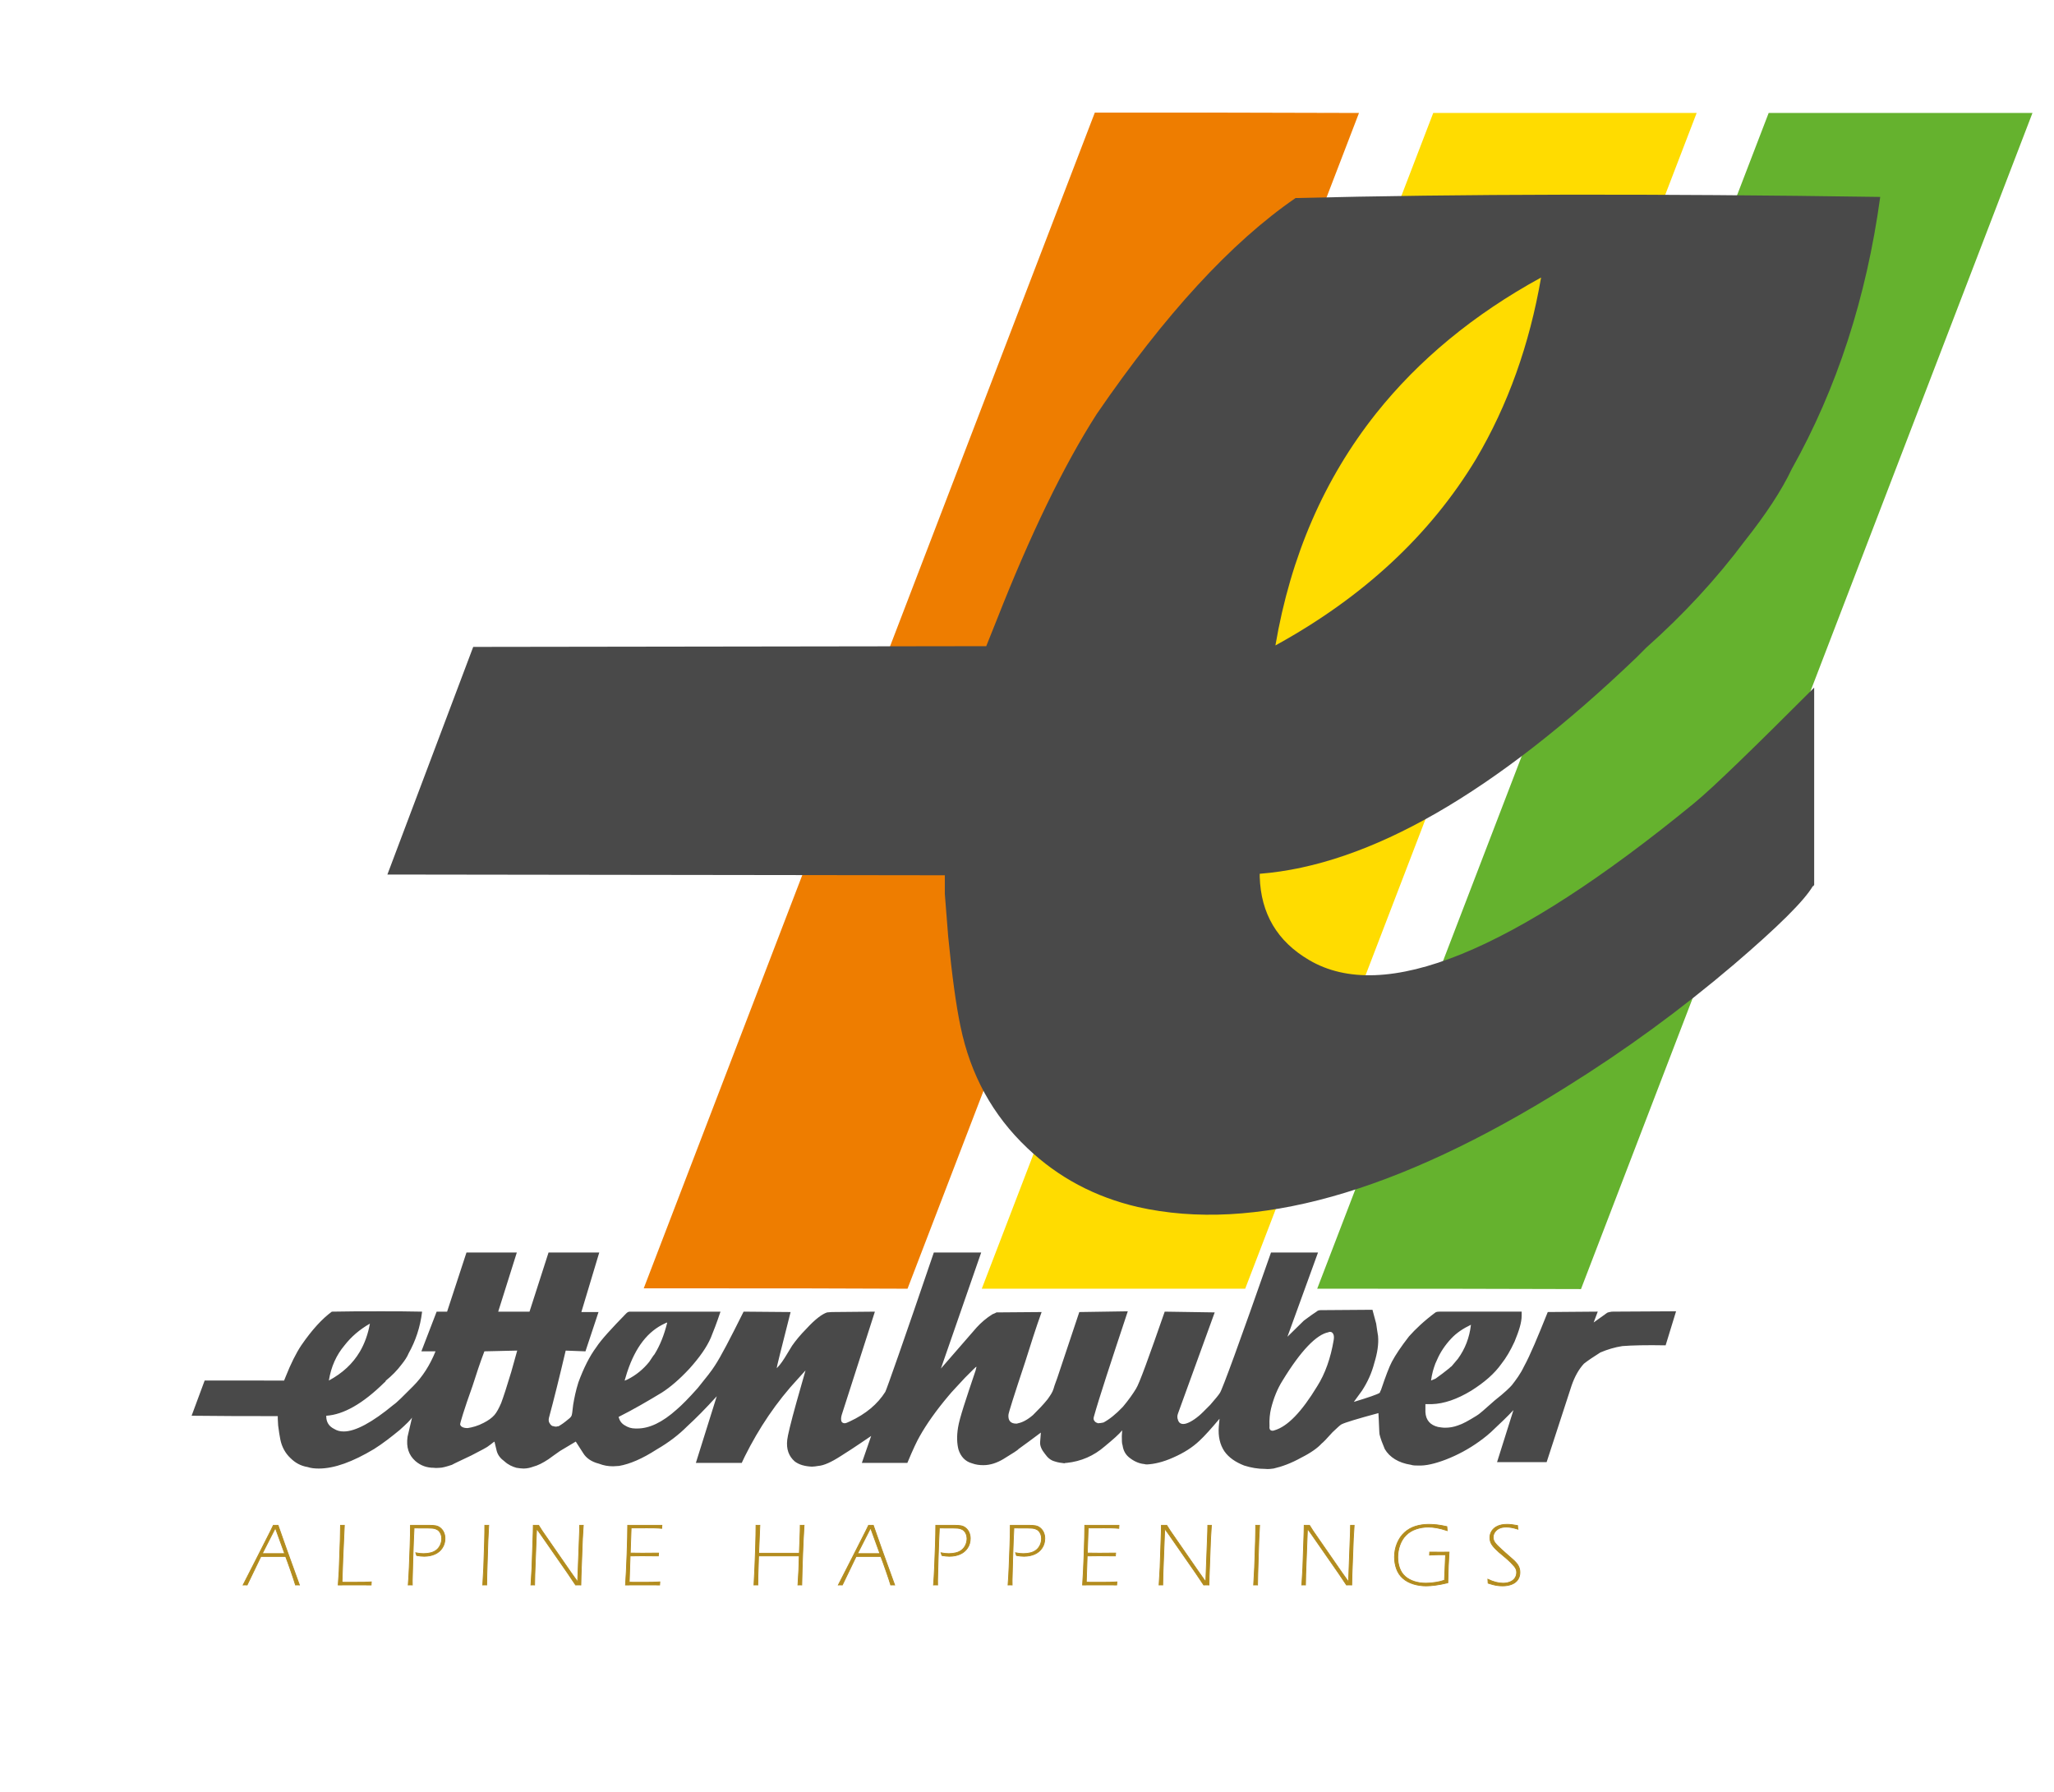 <?xml version="1.0" encoding="utf-8"?>
<!-- Generator: Adobe Illustrator 16.0.0, SVG Export Plug-In . SVG Version: 6.00 Build 0)  -->
<!DOCTYPE svg PUBLIC "-//W3C//DTD SVG 1.1//EN" "http://www.w3.org/Graphics/SVG/1.1/DTD/svg11.dtd">
<svg version="1.1" id="Ebene_1" xmlns="http://www.w3.org/2000/svg" xmlns:xlink="http://www.w3.org/1999/xlink" x="0px" y="0px"
	 width="535.049px" height="466.836px" viewBox="0 0 535.049 466.836" enable-background="new 0 0 535.049 466.836"
	 xml:space="preserve">
<path fill="#65B22E" d="M529.438,29.426c-22.937,0-45.875,0-68.716,0L343.119,335.685c22.84,0,45.779,0,68.715,0.092L529.438,29.426
	L529.438,29.426z"/>
<path fill="#EE7D00" d="M354.004,29.426c-22.937-0.096-45.875-0.096-68.813-0.096L167.685,335.587c5.152,0,10.303,0,15.452,0
	c17.787,0,35.477,0,53.264,0.098L354.004,29.426L354.004,29.426z"/>
<path fill="#FFDC00" d="M441.965,29.426c-22.94,0-45.779,0-68.619,0L255.743,335.685c22.84,0,45.776,0,68.617,0L441.965,29.426
	L441.965,29.426z"/>
<path fill="#EE7D00" d="M354.004,29.426L354.004,29.426c-22.937-0.096-45.875-0.096-68.813-0.096"/>
<path fill="#EE7D00" d="M183.137,335.587"/>
<path fill="#494949" d="M466.747,122.148c11.761-20.994,19.439-44.613,23.035-70.854c-58.995-0.874-109.827-0.778-152.3,0.292
	c-16.814,11.565-34.018,30.324-51.805,56.272c-8.649,13.511-17.3,31.396-26.047,53.654l-2.722,6.803l-133.64,0.19l-22.356,59.292
	c48.306,0.098,96.708,0.098,145.208,0.193v0.193c0,0.098,0,0.098,0,0.196c0,1.454,0,2.914,0,4.371v0.102l0.875,11.078
	c0.972,10.012,2.039,17.883,3.205,23.424c2.625,12.729,8.457,23.228,17.4,31.685c8.066,7.678,17.59,12.734,28.768,15.355
	c30.228,6.803,67.451-3.596,111.676-31.294c15.453-9.625,29.934-20.218,43.64-31.882c11.469-9.814,18.367-16.618,20.604-20.506
	v0.289c0-0.098,0-0.098,0.098-0.195c0-0.094,0.096-0.193,0.192-0.288c0-8.459,0-16.912,0-25.368c0-8.651,0-17.397,0-26.051
	c-16.036,16.038-26.437,26.148-31.295,30.13c-47.333,38.781-80.769,52.389-100.304,40.822c-8.261-4.854-12.537-12.051-12.831-21.672
	v-0.778c28.575-2.237,61.331-21.092,98.167-56.372c0.873-0.875,1.651-1.652,2.524-2.528c9.623-8.553,18.176-17.786,25.661-27.796
	C460.042,133.909,464.125,127.688,466.747,122.148L466.747,122.148z M401.436,72.289h0.097H401.436
	c-3.015,17.494-8.651,33.239-16.914,47.234c-11.955,19.826-29.448,36.062-52.288,48.599c3.984-23.329,12.731-43.447,26.241-60.455
	C369.555,93.769,383.841,81.911,401.436,72.289L401.436,72.289z"/>
<g>
	<path fill="#494949" d="M373.938,341.85c-3.018,2.244-5.247,4.384-6.899,6.238c-2.043,2.638-3.498,4.781-4.476,6.636
		c-0.674,1.27-1.643,3.805-2.817,7.311c-0.287,0.496-0.287,0.787-0.383,0.787c-0.585,0.387-2.817,1.166-6.702,2.34l2.131-2.928
		c1.457-2.241,2.523-4.581,3.207-7.215c0.778-2.541,1.169-4.88,0.972-7.026c-0.194-0.972-0.295-2.05-0.487-3.215l-0.97-3.611
		l-13.509,0.099c-0.383,0-0.771,0.099-1.063,0.387c-1.653,1.075-2.722,1.951-3.302,2.345l-4.276,4.197l7.969-21.949h-12.246
		c-8.257,23.604-12.728,35.79-13.313,36.577c-0.29,0.485-1.164,1.558-2.528,3.117c-1.447,1.464-2.425,2.443-2.913,2.83
		c-1.747,1.465-3.209,2.147-4.079,2.147c-0.776,0-1.267-0.394-1.459-1.271c-0.099-0.192-0.099-0.483-0.099-0.778
		c0-0.196,0.099-0.485,0.197-0.781l9.526-26.236l-13.022-0.198c-4.178,12.001-6.606,18.732-7.484,20.095
		c-0.774,1.268-1.848,2.826-3.403,4.684c-1.842,1.952-3.589,3.314-5.052,4.093c-0.482,0.102-0.966,0.199-1.455,0.199l-0.197-0.098
		c-0.386-0.102-0.582-0.299-0.775-0.593c-0.194-0.287-0.194-0.578-0.099-0.965c1.362-4.882,4.376-14.048,8.846-27.505l-12.632,0.195
		l-5.734,17.164c-0.294,0.873-0.68,1.749-0.972,2.825c-0.291,0.977-0.875,1.757-1.551,2.727c-1.168,1.466-2.432,2.736-3.791,4.097
		c-1.458,1.271-2.818,1.953-3.885,2.152c-0.198,0.097-0.39,0.097-0.488,0.097c-1.458,0-2.137-0.787-2.038-2.249
		c0-0.483,1.455-5.066,4.37-13.846c1.362-4.291,2.72-8.685,4.275-12.967l-11.755,0.093c-0.194,0.098-0.488,0.291-1.071,0.489
		c-1.55,0.969-2.913,2.142-4.08,3.411l-9.327,10.725l10.494-30.23h-12.337c-7.972,23.412-12.247,35.502-12.633,36.286
		c-2.038,3.22-5.05,5.755-9.228,7.703c-0.582,0.289-1.069,0.488-1.36,0.488c-0.392,0-0.781-0.199-0.875-0.586
		c-0.097-0.392-0.097-0.884,0.094-1.566l8.649-26.918l-11.271,0.105c-0.389,0-0.778,0.093-1.166,0.093
		c-1.258,0.389-3.106,1.753-5.34,4.189c-1.654,1.665-2.917,3.228-3.791,4.487c-1.458,2.441-2.529,4.197-3.209,4.981l-0.774,0.875
		c-0.096-0.199,1.168-4.981,3.592-14.626l-12.241-0.105c-3.498,7.021-5.926,11.703-7.479,14.048
		c-0.781,1.266-2.331,3.222-4.47,5.854c-2.333,2.632-4.178,4.482-5.439,5.555c-3.79,3.415-7.193,4.979-10.3,4.979
		c-0.193,0-0.291,0-0.486,0c-1.071,0-1.941-0.29-2.72-0.785c-0.877-0.483-1.363-1.166-1.654-2.14v-0.096
		c3.89-1.959,7.577-4.104,11.271-6.344c2.134-1.367,4.569-3.42,7.19-6.248c2.624-2.92,4.47-5.551,5.539-7.999
		c0.678-1.65,1.552-3.898,2.528-6.824h-23.613c-0.383,0-0.68,0.198-0.972,0.489c-3.791,3.898-6.51,6.825-7.771,8.783
		c-1.748,2.338-3.305,5.459-4.665,9.166c-0.68,2.144-1.067,4.095-1.36,5.849c-0.194,1.755-0.291,2.732-0.485,2.929
		c-0.1,0.295-0.582,0.681-1.459,1.366c-0.968,0.779-1.553,1.068-1.844,1.267h-0.197c-0.192,0.099-0.386,0.099-0.484,0.099
		c-0.192,0-0.388,0-0.582-0.099c-0.486,0-0.777-0.295-1.071-0.778c-0.289-0.396-0.289-0.882-0.194-1.367
		c1.265-4.687,2.721-10.533,4.372-17.56l5.15,0.197l3.399-10.235h-4.466l4.663-15.513h-13.212l-4.956,15.407h-8.158l4.852-15.407
		h-13.115l-5.049,15.407h-2.723l-3.98,10.341h3.688c-1.455,3.609-3.399,6.633-5.826,9.068c-2.625,2.639-4.277,4.299-5.151,4.878
		c-5.538,4.584-9.911,6.923-12.921,6.923c-0.972,0-1.747-0.193-2.525-0.675c-1.36-0.687-2.042-1.763-2.042-3.319v-0.099
		c4.468-0.288,9.523-3.117,15.154-8.679c0.2-0.098,0.295-0.296,0.393-0.49c1.554-1.264,2.913-2.635,4.078-4.19
		c0.776-0.977,1.46-1.953,1.848-2.932c1.749-3.117,3.01-6.728,3.496-10.826c-3.69-0.09-7.285-0.09-10.587-0.09
		c-4.764,0-9.135,0-12.926,0.09c-2.525,1.855-5.148,4.686-7.964,8.781c-1.36,2.045-2.723,4.777-4.079,8.192l-0.391,0.975H53.311
		l-3.399,9.169c7.479,0.099,14.961,0.099,22.446,0.099c0,0.295,0,0.487,0,0.681l0.095,1.754c0.192,1.56,0.388,2.734,0.583,3.712
		c0.386,1.848,1.261,3.509,2.623,4.782c1.263,1.261,2.721,2.048,4.466,2.334c0.878,0.296,1.85,0.392,2.919,0.392
		c4.082,0,8.836-1.758,14.377-5.071c2.33-1.461,4.566-3.22,6.702-4.976c1.748-1.559,2.82-2.635,3.208-3.223l-1.165,4.979
		c-0.389,2.729,0.291,4.779,2.04,6.336c1.36,1.176,2.915,1.761,4.858,1.761c0.486,0.099,0.97,0,1.453,0
		c0.684,0,1.753-0.295,3.209-0.777c0.681-0.395,2.429-1.174,5.052-2.44c2.625-1.364,4.18-2.149,4.565-2.537
		c0.486-0.29,0.976-0.78,1.461-1.074l0.583,2.436c0.292,1.076,0.972,1.958,2.04,2.73c0.972,0.886,2.039,1.368,3.11,1.663
		c0.68,0.099,1.258,0.194,1.847,0.194c0.873,0,1.748-0.194,2.525-0.489c1.162-0.29,2.524-0.976,3.984-1.953
		c0.874-0.678,1.942-1.362,3.008-2.146l4.083-2.436l1.941,3.024c0.778,1.273,2.141,2.241,4.081,2.731
		c1.263,0.488,2.428,0.682,3.696,0.682c0.486,0,1.068-0.092,1.551-0.092c2.818-0.49,6.024-1.855,9.813-4.296
		c3.209-1.855,5.832-3.899,7.966-6.048c2.137-1.952,4.763-4.585,7.676-7.801l-5.441,17.357h11.951l0.78-1.655
		c3.69-7.414,8.259-14.24,13.893-20.292l1.94-2.145l-2.33,8.196c-1.556,5.561-2.333,8.875-2.429,9.853
		c-0.292,2.437,0.392,4.288,1.941,5.65c1.169,0.886,2.627,1.271,4.47,1.368c0.486,0,1.067-0.097,1.657-0.188
		c1.455-0.102,3.396-0.98,5.826-2.542c0.97-0.585,3.691-2.342,7.966-5.266l-2.429,7.021h11.854c1.457-3.509,2.525-5.755,3.207-6.919
		c1.75-3.125,4.276-6.735,7.58-10.635c0.775-0.973,2.231-2.442,4.177-4.582c1.94-1.956,2.913-2.928,3.011-2.928v0.19
		c-0.098,0.199-0.098,0.489-0.193,0.781c-2.528,7.508-4.18,12.39-4.571,14.832c-0.386,2.341-0.291,4.192,0.099,5.751
		c0.584,1.854,1.75,3.116,3.5,3.607c1.067,0.395,2.04,0.489,3.012,0.489c1.749,0,3.496-0.588,5.147-1.565
		c2.528-1.557,3.791-2.334,3.984-2.629c1.651-1.168,3.594-2.634,5.827-4.291l-0.192,2.436c-0.097,0.978,0.389,2.051,1.263,3.122
		c0.684,0.976,1.458,1.659,2.527,1.947c0.875,0.293,1.651,0.393,2.528,0.491c0.192-0.099,0.385-0.099,0.582-0.099
		c3.788-0.393,7.09-1.85,9.909-4.293c2.237-1.848,3.79-3.213,4.567-4.192l-0.097,1.465c0,1.165,0,1.953,0.195,2.441
		c0.194,1.359,0.775,2.532,2.042,3.414c1.166,0.872,2.429,1.362,3.596,1.462c0.291,0.099,0.485,0.099,0.771,0.099
		c1.85-0.099,4.081-0.589,6.708-1.76c2.917-1.268,5.148-2.732,6.897-4.391c1.368-1.266,3.11-3.215,5.244-5.754l-0.192,2.051
		c-0.198,2.539,0.29,4.684,1.458,6.435c1.163,1.659,2.915,2.83,5.146,3.709c1.846,0.585,3.601,0.875,5.442,0.875
		c0.781,0.098,1.556,0,2.235-0.096c2.141-0.489,4.566-1.366,7.19-2.829c2.524-1.268,4.277-2.532,5.342-3.703
		c0.292-0.197,1.263-1.173,2.82-2.928c1.168-1.074,1.935-1.856,2.33-2.049c0.971-0.49,4.18-1.465,9.621-2.927l0.099,1.945
		c0.099,1.766,0.099,3.03,0.194,3.617c0.289,1.168,0.774,2.435,1.359,3.802c1.261,2.147,3.597,3.606,6.805,4.1
		c0.58,0.192,1.165,0.192,1.842,0.192c2.042,0.102,4.471-0.488,7.289-1.564c3.011-1.168,5.923-2.728,8.643-4.68
		c1.36-0.973,2.723-2.045,4.182-3.511c1.355-1.266,3.01-2.825,4.759-4.683l-4.273,13.559h12.916l6.515-19.993
		c0.78-2.245,1.845-4.197,3.205-5.66c0.97-0.777,2.431-1.754,4.276-2.921c1.847-0.785,3.785-1.365,5.73-1.661
		c2.43-0.195,6.311-0.292,11.271-0.195l2.721-8.871l-16.32,0.09c-0.296,0-0.589,0-0.975,0.105c-0.293,0.093-0.581,0.093-0.778,0.286
		l-3.397,2.438l1.067-2.829l-13.02,0.105c-2.623,6.528-4.565,11.211-6.22,14.236c-0.874,1.847-2.04,3.409-3.105,4.779
		c-0.395,0.483-1.85,1.95-4.476,3.996c-2.623,2.339-4.178,3.712-4.754,4c-2.044,1.263-3.6,2.147-4.86,2.533
		c-1.074,0.393-2.137,0.589-3.303,0.589c-0.682,0-1.168-0.094-1.85-0.196c-2.036-0.489-3.202-1.759-3.305-3.896v-2.048h1.654
		c3.206-0.099,6.604-1.277,10.302-3.517c3.396-2.144,6.017-4.394,7.87-7.023c1.166-1.462,2.326-3.415,3.399-5.753
		c1.163-2.826,1.846-4.977,1.846-6.73v-1.075h-21.279C374.715,341.651,374.324,341.651,373.938,341.85z M373.251,357.163
		c0.098-0.393,0.197-0.688,0.294-0.979c0.194-0.676,0.488-1.361,0.779-1.947c0.871-2.047,2.138-3.9,3.694-5.563
		c1.357-1.46,3.104-2.634,5.15-3.604c-0.391,3.407-1.555,6.333-3.402,8.873l-1.649,1.953c-0.198,0.099-0.39,0.289-0.587,0.488
		c-1.067,0.875-2.236,1.755-3.591,2.727c-0.393,0.193-0.783,0.293-1.168,0.49C372.865,358.821,373.061,357.941,373.251,357.163z
		 M346.053,347.021c0.095-0.098,0.29-0.098,0.479-0.098c0.296,0,0.589,0.191,0.784,0.585c0.196,0.386,0.196,0.968,0.095,1.556
		c-0.778,4.685-2.233,8.776-4.275,11.997c-4.083,6.737-7.771,10.538-11.171,11.511c-0.196,0.097-0.388,0.097-0.487,0.097
		c-0.589,0-0.875-0.384-0.78-1.168c-0.095-1.756,0.096-3.316,0.391-4.585c0.68-2.73,1.655-5.169,3.012-7.315
		C338.861,351.795,342.942,347.606,346.053,347.021z M170.486,352.771c-0.193,0.197-0.391,0.491-0.584,0.784l-0.778,1.169
		c-1.554,1.949-3.495,3.509-5.633,4.579c-0.292,0.1-0.583,0.297-0.68,0.297h-0.099c0.195-0.585,0.388-1.264,0.585-1.947l0.095-0.293
		c2.139-6.436,5.342-10.632,9.908-12.681c0.098-0.102,0.294-0.102,0.488-0.198v0.097
		C173.013,347.704,171.941,350.433,170.486,352.771z M126.182,351.992l8.547-0.197l-1.556,5.564
		c-1.166,3.896-2.038,6.531-2.621,8.094c-0.583,1.363-1.166,2.438-1.749,3.116c-0.682,0.785-1.652,1.462-2.819,2.055
		c-1.46,0.776-2.911,1.173-4.176,1.363c-1.168,0-1.846-0.389-1.944-0.975c0-0.389,0.972-3.708,3.209-9.952
		C124.041,358.04,125.019,355.019,126.182,351.992z M89.746,350.433c1.75-2.239,3.886-4.096,6.609-5.655
		c-0.488,2.73-1.362,5.165-2.623,7.313c-1.852,3.12-4.472,5.563-8.065,7.51C86.247,355.993,87.61,352.968,89.746,350.433z"/>
</g>
<path fill="#B38C1E" stroke="#B28B1D" stroke-width="0.2" stroke-miterlimit="10" d="M136.178,412.025"/>
<path fill="none" stroke="#423E33" stroke-width="0.3" stroke-miterlimit="10" d="M147.542,387.971"/>
<path fill="none" stroke="#B38C1E" stroke-miterlimit="10" d="M208.389,229.502"/>
<g>
	<path fill="#B38C1E" stroke="#B28B1D" stroke-width="0.2" stroke-miterlimit="10" d="M63.326,412.854l3.82-7.485l3.363-6.63
		l0.696-1.438c0.19,0.005,0.395,0.011,0.614,0.011c0.229,0,0.433-0.006,0.615-0.011l2.209,6.265l3.358,9.288
		c-0.198-0.007-0.369-0.015-0.515-0.015c-0.152,0-0.323,0.008-0.513,0.015c-0.212-0.729-0.611-1.937-1.196-3.616
		c-0.585-1.684-1.045-2.954-1.378-3.813h-6.441l-3.583,7.43c-0.191-0.007-0.365-0.015-0.524-0.015S63.516,412.848,63.326,412.854z
		 M68.32,404.686h5.838l-2.428-6.682L68.32,404.686z"/>
	<path fill="#B38C1E" stroke="#B28B1D" stroke-width="0.2" stroke-miterlimit="10" d="M88.095,412.854l0.239-3.614l0.295-8.169
		l0.069-3.77c0.188,0.005,0.354,0.011,0.497,0.011c0.15,0,0.319-0.006,0.507-0.011l-0.399,8.886l-0.21,5.948l2.334,0.013
		c1.67,0,2.82-0.009,3.449-0.023c0.631-0.016,1.245-0.043,1.845-0.078c-0.031,0.302-0.045,0.57-0.045,0.808
		c-1.61-0.007-2.967-0.015-4.068-0.015L88.095,412.854z"/>
	<path fill="#B38C1E" stroke="#B28B1D" stroke-width="0.2" stroke-miterlimit="10" d="M106.336,412.854
		c0.106-1.292,0.196-2.854,0.273-4.683l0.215-5.676c0.068-1.952,0.103-3.684,0.103-5.194l2.268,0.011l2.542-0.011
		c0.737,0,1.334,0.043,1.795,0.131s0.876,0.294,1.249,0.617s0.655,0.718,0.849,1.187c0.194,0.474,0.29,0.971,0.29,1.495
		c0,0.934-0.241,1.765-0.723,2.492c-0.482,0.723-1.131,1.264-1.948,1.62c-0.817,0.357-1.741,0.534-2.775,0.534
		c-0.585,0-1.23-0.069-1.937-0.201c-0.061-0.224-0.137-0.459-0.228-0.711c0.7,0.148,1.369,0.22,2.009,0.22
		c0.654,0,1.28-0.071,1.876-0.222c0.598-0.154,1.108-0.398,1.53-0.744c0.421-0.346,0.751-0.782,0.987-1.303
		c0.236-0.523,0.353-1.075,0.353-1.653c0-0.397-0.069-0.777-0.21-1.142c-0.142-0.369-0.335-0.666-0.582-0.899
		c-0.248-0.235-0.561-0.406-0.937-0.525c-0.377-0.118-1.006-0.177-1.888-0.177h-1.963l-0.948-0.015l-0.673-0.011
		c-0.099,1.813-0.201,4.396-0.308,7.756c-0.106,3.36-0.159,5.329-0.159,5.907l0.011,1.196c-0.198-0.007-0.377-0.015-0.536-0.015
		C106.705,412.84,106.525,412.848,106.336,412.854z"/>
	<path fill="#B38C1E" stroke="#B28B1D" stroke-width="0.2" stroke-miterlimit="10" d="M125.75,412.854l0.251-4.571l0.226-6.848
		l0.046-2.369c0.008-0.631,0.012-1.22,0.012-1.765c0.198,0.005,0.368,0.011,0.514,0.011c0.152,0,0.323-0.006,0.513-0.011
		l-0.21,4.123l-0.269,8.488l-0.056,2.941c-0.191-0.007-0.362-0.015-0.514-0.015C126.11,412.84,125.939,412.848,125.75,412.854z"/>
	<path fill="#B38C1E" stroke="#B28B1D" stroke-width="0.2" stroke-miterlimit="10" d="M138.305,412.854l0.26-4.49l0.319-9.229
		l0.034-1.833c0.184,0.005,0.413,0.011,0.688,0.011c0.282,0,0.515-0.006,0.698-0.011c0.381,0.613,0.695,1.112,0.946,1.491
		c0.25,0.381,0.774,1.134,1.572,2.269l5.841,8.432c0.593,0.858,1.196,1.709,1.811,2.554l0.489-12.98l0.035-1.765
		c0.197,0.005,0.352,0.011,0.466,0.011c0.123,0,0.282-0.006,0.48-0.011l-0.218,3.577l-0.368,9.732l-0.046,2.243
		c-0.265-0.007-0.496-0.015-0.692-0.015s-0.423,0.008-0.681,0.015l-2.085-3.101l-7.224-10.392l-0.843-1.152
		c-0.023,0.388-0.042,0.788-0.058,1.199l-0.409,10.664l-0.057,2.781c-0.198-0.007-0.358-0.015-0.479-0.015
		S138.502,412.848,138.305,412.854z"/>
	<path fill="#B38C1E" stroke="#B28B1D" stroke-width="0.2" stroke-miterlimit="10" d="M162.938,412.854
		c0.144-2.058,0.275-4.715,0.394-7.969c0.117-3.256,0.176-5.785,0.176-7.584c1.687,0.005,3.271,0.011,4.752,0.011l4.158-0.011
		c-0.031,0.303-0.045,0.573-0.045,0.807l-0.912-0.074c-0.236-0.023-0.646-0.039-1.231-0.043c-0.584-0.002-1.158-0.008-1.721-0.008
		c-1.8,0-3.167,0.006-4.102,0.012l-0.229,6.541c1.147,0.023,2.199,0.033,3.157,0.033c1.139,0,2.545-0.01,4.217-0.033
		c-0.03,0.229-0.05,0.478-0.057,0.752l-4.3-0.034c-0.501,0-1.52,0.012-3.056,0.034l-0.229,6.848l3.27,0.013
		c1.283,0,2.172-0.003,2.67-0.015c0.497-0.014,1.175-0.043,2.033-0.087c-0.038,0.302-0.057,0.57-0.057,0.808
		c-1.824-0.007-3.156-0.015-4-0.015L162.938,412.854z"/>
	<path fill="#B38C1E" stroke="#B28B1D" stroke-width="0.2" stroke-miterlimit="10" d="M196.4,412.854
		c0.178-3.274,0.312-6.332,0.401-9.171c0.088-2.844,0.134-4.97,0.134-6.382c0.2,0.005,0.369,0.011,0.508,0.011
		c0.138,0,0.303-0.006,0.495-0.011l-0.308,7.28h10.588l0.213-5.721c0.015-0.318,0.023-0.839,0.023-1.56
		c0.2,0.005,0.369,0.011,0.508,0.011c0.138,0,0.304-0.006,0.496-0.011c-0.288,4.711-0.49,9.895-0.604,15.553
		c-0.188-0.007-0.353-0.015-0.496-0.015c-0.15,0-0.319,0.008-0.507,0.015c0.182-2.643,0.296-5.171,0.34-7.578h-10.585l-0.181,5.596
		l-0.022,1.982c-0.198-0.007-0.365-0.015-0.502-0.015C196.757,412.84,196.59,412.848,196.4,412.854z"/>
	<path fill="#B38C1E" stroke="#B28B1D" stroke-width="0.2" stroke-miterlimit="10" d="M218.378,412.854l3.82-7.485l3.363-6.63
		l0.696-1.438c0.189,0.005,0.395,0.011,0.614,0.011c0.229,0,0.433-0.006,0.616-0.011l2.208,6.265l3.359,9.288
		c-0.198-0.007-0.37-0.015-0.515-0.015c-0.152,0-0.323,0.008-0.514,0.015c-0.212-0.729-0.611-1.937-1.196-3.616
		c-0.584-1.684-1.044-2.954-1.377-3.813h-6.441l-3.584,7.43c-0.189-0.007-0.364-0.015-0.523-0.015S218.568,412.848,218.378,412.854z
		 M223.372,404.686h5.838l-2.429-6.682L223.372,404.686z"/>
	<path fill="#B38C1E" stroke="#B28B1D" stroke-width="0.2" stroke-miterlimit="10" d="M243.17,412.854
		c0.106-1.292,0.196-2.854,0.272-4.683l0.216-5.676c0.067-1.952,0.102-3.684,0.102-5.194l2.268,0.011l2.542-0.011
		c0.737,0,1.335,0.043,1.794,0.131c0.461,0.088,0.876,0.294,1.249,0.617c0.372,0.323,0.656,0.718,0.849,1.187
		c0.194,0.474,0.29,0.971,0.29,1.495c0,0.934-0.241,1.765-0.723,2.492c-0.482,0.723-1.133,1.264-1.949,1.62
		c-0.816,0.357-1.741,0.534-2.774,0.534c-0.584,0-1.23-0.069-1.937-0.201c-0.061-0.224-0.136-0.459-0.228-0.711
		c0.7,0.148,1.369,0.22,2.009,0.22c0.654,0,1.279-0.071,1.877-0.222c0.597-0.154,1.107-0.398,1.529-0.744
		c0.422-0.346,0.751-0.782,0.988-1.303c0.236-0.523,0.354-1.075,0.354-1.653c0-0.397-0.07-0.777-0.21-1.142
		c-0.141-0.369-0.335-0.666-0.582-0.899c-0.248-0.235-0.56-0.406-0.937-0.525c-0.376-0.118-1.006-0.177-1.888-0.177h-1.963
		l-0.948-0.015l-0.673-0.011c-0.098,1.813-0.201,4.396-0.308,7.756c-0.105,3.36-0.159,5.329-0.159,5.907l0.012,1.196
		c-0.198-0.007-0.377-0.015-0.536-0.015C243.539,412.84,243.36,412.848,243.17,412.854z"/>
	<path fill="#B38C1E" stroke="#B28B1D" stroke-width="0.2" stroke-miterlimit="10" d="M262.584,412.854
		c0.106-1.292,0.196-2.854,0.272-4.683l0.216-5.676c0.068-1.952,0.103-3.684,0.103-5.194l2.267,0.011l2.542-0.011
		c0.737,0,1.335,0.043,1.795,0.131c0.46,0.088,0.876,0.294,1.249,0.617c0.372,0.323,0.655,0.718,0.849,1.187
		c0.193,0.474,0.291,0.971,0.291,1.495c0,0.934-0.242,1.765-0.724,2.492c-0.483,0.723-1.132,1.264-1.949,1.62
		c-0.816,0.357-1.741,0.534-2.774,0.534c-0.584,0-1.23-0.069-1.937-0.201c-0.061-0.224-0.137-0.459-0.228-0.711
		c0.699,0.148,1.369,0.22,2.009,0.22c0.655,0,1.28-0.071,1.877-0.222c0.598-0.154,1.107-0.398,1.53-0.744
		c0.421-0.346,0.751-0.782,0.986-1.303c0.237-0.523,0.354-1.075,0.354-1.653c0-0.397-0.07-0.777-0.21-1.142
		c-0.142-0.369-0.335-0.666-0.583-0.899c-0.247-0.235-0.56-0.406-0.936-0.525c-0.376-0.118-1.006-0.177-1.888-0.177h-1.963
		l-0.947-0.015l-0.673-0.011c-0.099,1.813-0.201,4.396-0.308,7.756c-0.105,3.36-0.158,5.329-0.158,5.907l0.011,1.196
		c-0.197-0.007-0.377-0.015-0.536-0.015C262.953,412.84,262.774,412.848,262.584,412.854z"/>
	<path fill="#B38C1E" stroke="#B28B1D" stroke-width="0.2" stroke-miterlimit="10" d="M281.998,412.854
		c0.145-2.058,0.276-4.715,0.395-7.969c0.118-3.256,0.177-5.785,0.177-7.584c1.686,0.005,3.269,0.011,4.75,0.011l4.16-0.011
		c-0.031,0.303-0.046,0.573-0.046,0.807l-0.911-0.074c-0.236-0.023-0.647-0.039-1.231-0.043c-0.585-0.002-1.158-0.008-1.721-0.008
		c-1.8,0-3.167,0.006-4.102,0.012l-0.23,6.541c1.147,0.023,2.2,0.033,3.158,0.033c1.139,0,2.544-0.01,4.217-0.033
		c-0.03,0.229-0.049,0.478-0.058,0.752l-4.3-0.034c-0.501,0-1.52,0.012-3.056,0.034l-0.229,6.848l3.268,0.013
		c1.284,0,2.174-0.003,2.671-0.015c0.498-0.014,1.174-0.043,2.033-0.087c-0.037,0.302-0.057,0.57-0.057,0.808
		c-1.824-0.007-3.157-0.015-4-0.015L281.998,412.854z"/>
	<path fill="#B38C1E" stroke="#B28B1D" stroke-width="0.2" stroke-miterlimit="10" d="M301.924,412.854l0.262-4.49l0.319-9.229
		l0.034-1.833c0.183,0.005,0.41,0.011,0.688,0.011c0.28,0,0.514-0.006,0.698-0.011c0.38,0.613,0.695,1.112,0.946,1.491
		c0.25,0.381,0.772,1.134,1.571,2.269l5.84,8.432c0.593,0.858,1.195,1.709,1.81,2.554l0.491-12.98l0.035-1.765
		c0.197,0.005,0.353,0.011,0.466,0.011c0.122,0,0.282-0.006,0.479-0.011l-0.217,3.577l-0.368,9.732l-0.045,2.243
		c-0.266-0.007-0.498-0.015-0.693-0.015c-0.196,0-0.424,0.008-0.682,0.015l-2.085-3.101l-7.223-10.392l-0.843-1.152
		c-0.023,0.388-0.042,0.788-0.058,1.199l-0.408,10.664l-0.057,2.781c-0.198-0.007-0.359-0.015-0.48-0.015
		S302.121,412.848,301.924,412.854z"/>
	<path fill="#B38C1E" stroke="#B28B1D" stroke-width="0.2" stroke-miterlimit="10" d="M326.559,412.854l0.25-4.571l0.227-6.848
		l0.044-2.369c0.008-0.631,0.012-1.22,0.012-1.765c0.198,0.005,0.368,0.011,0.515,0.011c0.152,0,0.323-0.006,0.512-0.011
		l-0.211,4.123l-0.267,8.488l-0.057,2.941c-0.19-0.007-0.361-0.015-0.513-0.015C326.92,412.84,326.749,412.848,326.559,412.854z"/>
	<path fill="#B38C1E" stroke="#B28B1D" stroke-width="0.2" stroke-miterlimit="10" d="M339.111,412.854l0.262-4.49l0.319-9.229
		l0.034-1.833c0.182,0.005,0.41,0.011,0.688,0.011c0.281,0,0.515-0.006,0.699-0.011c0.38,0.613,0.695,1.112,0.945,1.491
		c0.251,0.381,0.773,1.134,1.571,2.269l5.841,8.432c0.593,0.858,1.195,1.709,1.811,2.554l0.49-12.98l0.034-1.765
		c0.198,0.005,0.354,0.011,0.467,0.011c0.122,0,0.281-0.006,0.479-0.011l-0.217,3.577l-0.368,9.732l-0.046,2.243
		c-0.265-0.007-0.498-0.015-0.693-0.015s-0.423,0.008-0.681,0.015l-2.086-3.101l-7.224-10.392l-0.843-1.152
		c-0.023,0.388-0.042,0.788-0.057,1.199l-0.408,10.664l-0.058,2.781c-0.197-0.007-0.358-0.015-0.48-0.015
		C339.468,412.84,339.309,412.848,339.111,412.854z"/>
	<path fill="#B38C1E" stroke="#B28B1D" stroke-width="0.2" stroke-miterlimit="10" d="M372.417,404.284
		c1.39,0.009,2.412,0.011,3.065,0.011l1.994-0.011l-0.198,3.604l-0.125,4.396c-1.192,0.288-2.267,0.497-3.221,0.623
		c-0.951,0.127-1.762,0.187-2.431,0.187c-1.162,0-2.271-0.163-3.331-0.492c-1.059-0.326-1.965-0.816-2.717-1.471
		c-0.752-0.658-1.304-1.479-1.662-2.456c-0.357-0.982-0.536-2.019-0.536-3.113c0-1.253,0.232-2.441,0.699-3.57
		c0.467-1.129,1.113-2.066,1.934-2.813c0.82-0.742,1.765-1.28,2.836-1.615c1.071-0.331,2.23-0.504,3.475-0.504
		c0.699,0,1.409,0.047,2.135,0.127c0.726,0.084,1.58,0.236,2.56,0.456c0.016,0.387,0.046,0.737,0.091,1.049
		c-1.087-0.358-2.016-0.599-2.784-0.729c-0.767-0.13-1.485-0.194-2.155-0.194c-1.118,0-2.184,0.175-3.2,0.523
		c-1.014,0.351-1.872,0.873-2.575,1.575c-0.705,0.698-1.24,1.559-1.61,2.584c-0.369,1.025-0.551,2.081-0.551,3.168
		c0,1.026,0.159,1.979,0.482,2.861c0.325,0.879,0.809,1.601,1.455,2.163s1.434,0.996,2.363,1.297
		c0.926,0.298,1.945,0.446,3.055,0.446c0.382,0,0.796-0.02,1.244-0.059c0.448-0.043,0.896-0.101,1.344-0.17
		c0.448-0.075,0.816-0.147,1.102-0.218c0.285-0.072,0.659-0.184,1.124-0.326l0.278-6.634h-1.356c-0.366,0-0.731,0.004-1.098,0.019
		l-1.721,0.073c0.024-0.235,0.035-0.456,0.035-0.661V404.284z"/>
	<path fill="#B38C1E" stroke="#B28B1D" stroke-width="0.2" stroke-miterlimit="10" d="M387.647,412.386
		c0-0.295-0.022-0.636-0.068-1.024c1.439,0.686,2.75,1.024,3.938,1.024c0.676,0,1.288-0.11,1.836-0.331
		c0.549-0.219,0.973-0.545,1.273-0.982c0.301-0.437,0.45-0.935,0.45-1.497c0-0.279-0.046-0.545-0.141-0.798
		c-0.095-0.251-0.25-0.51-0.464-0.771c-0.216-0.267-0.528-0.608-0.932-1.02c-0.405-0.416-1.133-1.06-2.181-1.931l-0.905-0.754
		c-0.312-0.27-0.612-0.557-0.9-0.856c-0.289-0.297-0.529-0.571-0.72-0.823c-0.189-0.255-0.332-0.483-0.426-0.685
		c-0.096-0.201-0.171-0.426-0.225-0.669c-0.053-0.241-0.08-0.494-0.08-0.754c0-0.611,0.167-1.188,0.501-1.718
		c0.334-0.533,0.832-0.957,1.493-1.269c0.661-0.313,1.5-0.471,2.518-0.471c0.707,0,1.606,0.105,2.701,0.31
		c0.007,0.288,0.041,0.608,0.102,0.958c-0.699-0.22-1.28-0.37-1.746-0.443c-0.465-0.078-0.906-0.115-1.323-0.115
		c-0.754,0-1.375,0.126-1.861,0.372c-0.486,0.248-0.864,0.576-1.13,0.993c-0.268,0.413-0.4,0.848-0.4,1.306
		c0,0.242,0.038,0.479,0.114,0.707c0.076,0.237,0.201,0.475,0.376,0.713c0.173,0.238,0.403,0.503,0.691,0.787
		c0.286,0.284,0.627,0.607,1.021,0.973c0.396,0.366,0.92,0.833,1.574,1.403c0.656,0.571,1.119,0.973,1.389,1.211
		c0.27,0.244,0.529,0.497,0.771,0.772c0.243,0.272,0.44,0.548,0.592,0.816c0.152,0.268,0.266,0.548,0.338,0.838
		c0.072,0.285,0.106,0.594,0.106,0.914c0,0.712-0.179,1.34-0.539,1.877c-0.362,0.542-0.894,0.952-1.596,1.229
		c-0.703,0.278-1.493,0.414-2.366,0.414c-0.562,0-1.109-0.043-1.641-0.129C389.258,412.877,388.545,412.684,387.647,412.386z"/>
</g>
<path fill="#EE7D00" d="M583.255,577.924"/>
<path fill="#B38C1E" stroke="#B28B1D" stroke-width="0.2" stroke-miterlimit="10" d="M276.274,299.674"/>
<path fill="none" stroke="#423E33" stroke-width="0.3" stroke-miterlimit="10" d="M281.602,288.396"/>
</svg>
